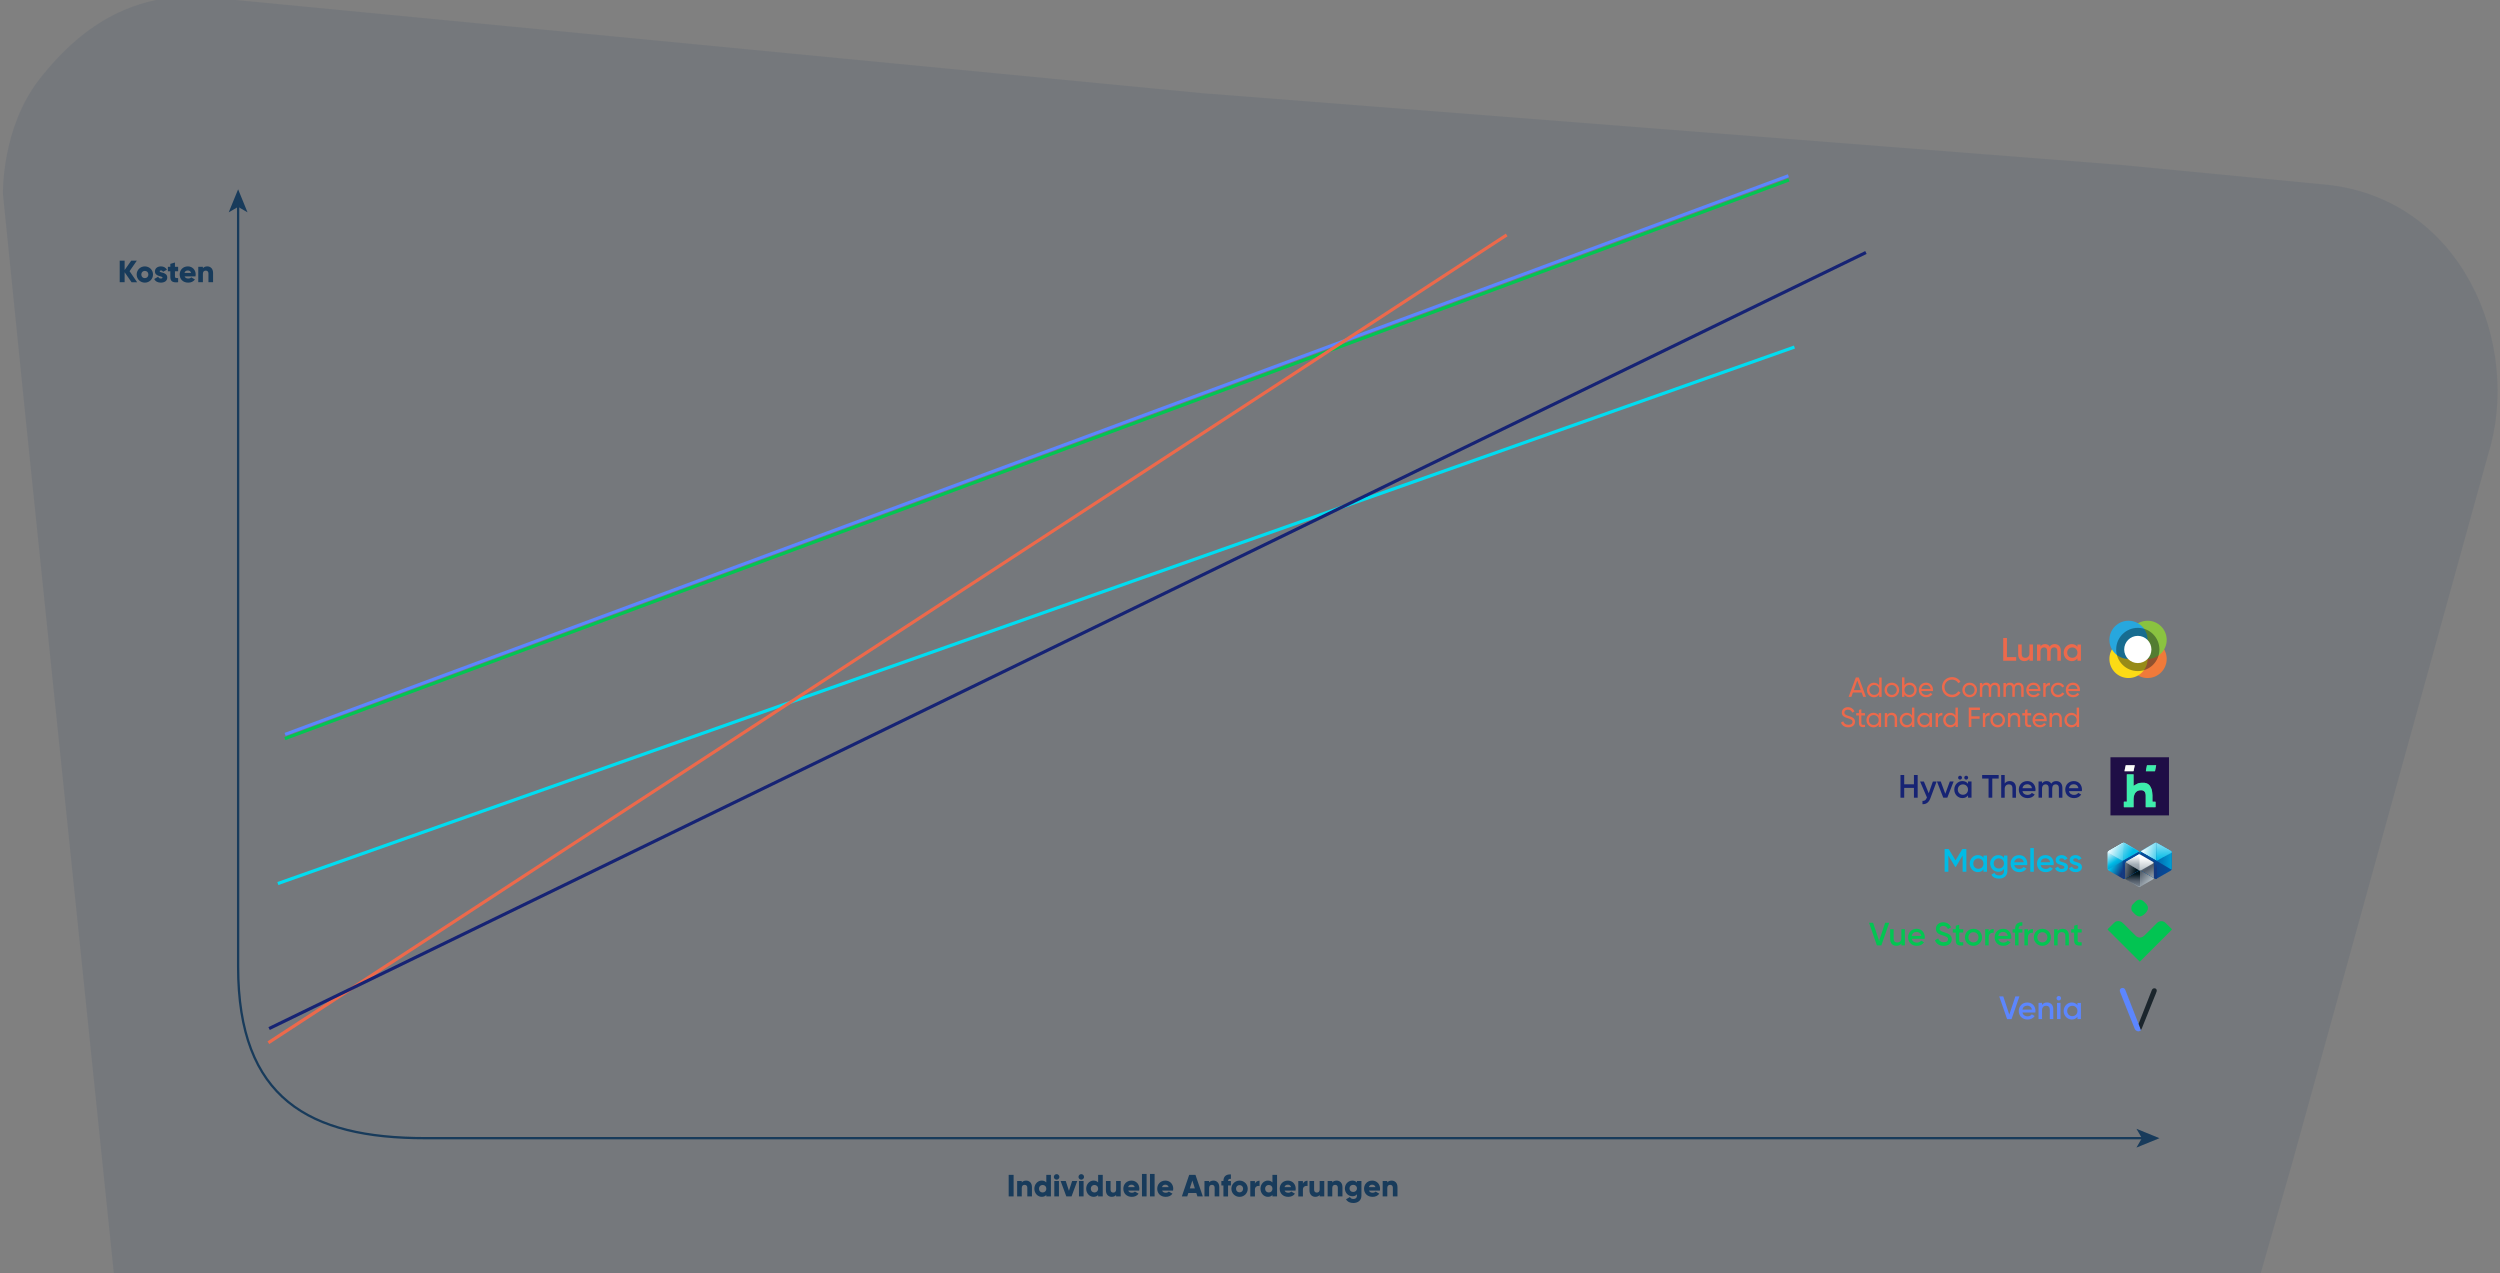 <?xml version="1.0" encoding="UTF-8"?> <svg xmlns="http://www.w3.org/2000/svg" xmlns:xlink="http://www.w3.org/1999/xlink" viewBox="0 0 1080 550"><rect x="0" y="0" width="1080" height="550" fill="#808080" stroke="none"/><defs><style> .cls-1 { fill: #8ac340; } .cls-1, .cls-2, .cls-3, .cls-4 { mix-blend-mode: multiply; } .cls-1, .cls-2, .cls-3, .cls-4, .cls-5, .cls-6, .cls-7, .cls-8, .cls-9, .cls-10, .cls-11, .cls-12, .cls-13, .cls-14, .cls-15, .cls-16, .cls-17, .cls-18, .cls-19, .cls-20, .cls-21, .cls-22, .cls-23, .cls-24, .cls-25, .cls-26, .cls-27, .cls-28, .cls-29, .cls-30, .cls-31, .cls-32, .cls-33, .cls-34, .cls-35, .cls-36, .cls-37, .cls-38, .cls-39, .cls-40, .cls-41, .cls-42, .cls-43, .cls-44, .cls-45, .cls-46 { stroke-width: 0px; } .cls-2 { fill: #fcdb15; } .cls-3 { fill: #f07a3a; } .cls-4 { fill: #27a7de; } .cls-5 { fill: url(#Unbenannter_Verlauf_186-2); } .cls-6 { fill: url(#Unbenannter_Verlauf_186-3); } .cls-7 { fill: url(#Unbenannter_Verlauf_186-4); } .cls-47 { clip-path: url(#clippath); } .cls-8, .cls-48, .cls-49, .cls-50, .cls-51, .cls-52, .cls-53 { fill: none; } .cls-9 { fill: url(#Unbenannter_Verlauf_288); } .cls-10 { fill: url(#Unbenannter_Verlauf_299); } .cls-11 { fill: url(#Unbenannter_Verlauf_280); } .cls-12 { fill: url(#Unbenannter_Verlauf_255); } .cls-13 { fill: url(#Unbenannter_Verlauf_268); } .cls-14 { fill: url(#Unbenannter_Verlauf_261); } .cls-15 { fill: url(#Unbenannter_Verlauf_284); } .cls-16 { fill: url(#Unbenannter_Verlauf_234); } .cls-17 { fill: url(#Unbenannter_Verlauf_316); } .cls-18 { fill: url(#Unbenannter_Verlauf_315); } .cls-19 { fill: url(#Unbenannter_Verlauf_314); } .cls-20 { fill: url(#Unbenannter_Verlauf_318); } .cls-21 { fill: url(#Unbenannter_Verlauf_317); } .cls-22 { fill: url(#Unbenannter_Verlauf_305); } .cls-23 { fill: url(#Unbenannter_Verlauf_312); } .cls-24 { fill: url(#Unbenannter_Verlauf_310); } .cls-25 { fill: url(#Unbenannter_Verlauf_125); } .cls-26 { fill: url(#Unbenannter_Verlauf_186); } .cls-27 { fill: url(#Unbenannter_Verlauf_139); } .cls-28 { fill: url(#Unbenannter_Verlauf_291); opacity: .3; } .cls-48 { stroke: #5c86fe; } .cls-48, .cls-49, .cls-50, .cls-51, .cls-52 { stroke-width: 1.38px; } .cls-48, .cls-49, .cls-50, .cls-51, .cls-52, .cls-53 { stroke-miterlimit: 10; } .cls-49 { stroke: #ed694b; } .cls-50 { stroke: #162374; } .cls-51 { stroke: #02c652; } .cls-52 { stroke: #00ddf1; } .cls-29 { fill: #00151d; opacity: .4; } .cls-30 { opacity: .1; } .cls-30, .cls-39 { fill: #183b5b; } .cls-31 { fill: #14387f; opacity: .5; } .cls-32 { fill: url(#Unbenannter_Verlauf_2); } .cls-53 { stroke: #183b5b; } .cls-33 { fill: url(#Unbenannter_Verlauf_69); } .cls-54 { isolation: isolate; } .cls-34 { fill: #5c86fe; } .cls-35 { fill: #636b6f; } .cls-36 { fill: #1b252c; } .cls-37 { fill: #3dedad; } .cls-38 { fill: #1f0e46; } .cls-40 { fill: #162374; } .cls-41 { fill: #fff; } .cls-42 { fill: #ed694b; } .cls-43 { fill: #fcfcfc; } .cls-44 { fill: #00bbe6; } .cls-45 { fill: #02c652; } .cls-46 { fill: #02c452; } </style><clipPath id="clippath"><rect class="cls-8" x="0" width="1080" height="550"></rect></clipPath><linearGradient id="Unbenannter_Verlauf_288" data-name="Unbenannter Verlauf 288" x1="920.95" y1="373.1" x2="929.21" y2="380.58" gradientUnits="userSpaceOnUse"><stop offset="0" stop-color="#00151d"></stop><stop offset=".48" stop-color="#545e6b"></stop><stop offset="1" stop-color="#adb8bf"></stop></linearGradient><linearGradient id="Unbenannter_Verlauf_2" data-name="Unbenannter Verlauf 2" x1="-1538.7" y1="11578.7" x2="-1530.55" y2="11580.29" gradientTransform="translate(-604.99 11953.06) rotate(-180)" gradientUnits="userSpaceOnUse"><stop offset=".21" stop-color="#545e6b"></stop><stop offset="1" stop-color="#00151d"></stop></linearGradient><linearGradient id="Unbenannter_Verlauf_318" data-name="Unbenannter Verlauf 318" x1="921.11" y1="386.66" x2="921.32" y2="377.55" gradientUnits="userSpaceOnUse"><stop offset=".05" stop-color="#adb8bf"></stop><stop offset=".67" stop-color="#545e6b"></stop><stop offset="1" stop-color="#00151d"></stop></linearGradient><linearGradient id="Unbenannter_Verlauf_139" data-name="Unbenannter Verlauf 139" x1="-1523.75" y1="11578.75" x2="-1533.02" y2="11581.83" gradientTransform="translate(-604.99 11953.06) rotate(-180)" gradientUnits="userSpaceOnUse"><stop offset="0" stop-color="#545e6b"></stop><stop offset=".7" stop-color="#00151d"></stop></linearGradient><linearGradient id="Unbenannter_Verlauf_69" data-name="Unbenannter Verlauf 69" x1="9223.83" y1="11576.57" x2="9223.11" y2="11584.09" gradientTransform="translate(-8299.01 11953.06) scale(1 -1)" gradientUnits="userSpaceOnUse"><stop offset="0" stop-color="#adb8bf"></stop><stop offset=".47" stop-color="#545e6b"></stop></linearGradient><linearGradient id="Unbenannter_Verlauf_316" data-name="Unbenannter Verlauf 316" x1="910.09" y1="368.03" x2="918.87" y2="372.62" gradientUnits="userSpaceOnUse"><stop offset="0" stop-color="#fff"></stop><stop offset=".47" stop-color="#00bbe6"></stop><stop offset="1" stop-color="#14387f"></stop></linearGradient><linearGradient id="Unbenannter_Verlauf_268" data-name="Unbenannter Verlauf 268" x1="910.07" y1="363.77" x2="920.2" y2="369.75" gradientUnits="userSpaceOnUse"><stop offset=".03" stop-color="#fff"></stop><stop offset="1" stop-color="#00bbe6"></stop></linearGradient><linearGradient id="Unbenannter_Verlauf_284" data-name="Unbenannter Verlauf 284" x1="918.22" y1="376.36" x2="911.52" y2="366.6" gradientUnits="userSpaceOnUse"><stop offset="0" stop-color="#0050a0"></stop><stop offset=".51" stop-color="#00bbe6"></stop><stop offset=".99" stop-color="#fff"></stop></linearGradient><linearGradient id="Unbenannter_Verlauf_234" data-name="Unbenannter Verlauf 234" x1="920.58" y1="369.94" x2="911.48" y2="365.28" gradientUnits="userSpaceOnUse"><stop offset="0" stop-color="#00bbe6"></stop><stop offset="1" stop-color="#fff"></stop></linearGradient><linearGradient id="Unbenannter_Verlauf_186" data-name="Unbenannter Verlauf 186" x1="920.39" y1="370.21" x2="920.91" y2="378.71" gradientUnits="userSpaceOnUse"><stop offset=".54" stop-color="#0050a0"></stop><stop offset=".98" stop-color="#14387f"></stop></linearGradient><linearGradient id="Unbenannter_Verlauf_186-2" data-name="Unbenannter Verlauf 186" x1="923.52" y1="368.19" x2="919.48" y2="376.31" xlink:href="#Unbenannter_Verlauf_186"></linearGradient><linearGradient id="Unbenannter_Verlauf_261" data-name="Unbenannter Verlauf 261" x1="917.81" y1="371.94" x2="916.68" y2="364.48" gradientUnits="userSpaceOnUse"><stop offset="0" stop-color="#004f9f"></stop><stop offset=".85" stop-color="#fff"></stop></linearGradient><linearGradient id="Unbenannter_Verlauf_280" data-name="Unbenannter Verlauf 280" x1="938.42" y1="371.85" x2="927" y2="371.85" gradientUnits="userSpaceOnUse"><stop offset="0" stop-color="#004f9f"></stop><stop offset="1" stop-color="#14387f"></stop></linearGradient><linearGradient id="Unbenannter_Verlauf_305" data-name="Unbenannter Verlauf 305" x1="925.24" y1="365.93" x2="935.44" y2="369.25" gradientUnits="userSpaceOnUse"><stop offset="0" stop-color="#fff"></stop><stop offset=".98" stop-color="#00bbe6"></stop></linearGradient><linearGradient id="Unbenannter_Verlauf_299" data-name="Unbenannter Verlauf 299" x1="928.7" y1="369.92" x2="941.38" y2="369.92" gradientUnits="userSpaceOnUse"><stop offset="0" stop-color="#0050a0"></stop><stop offset="1" stop-color="#00bbe6"></stop></linearGradient><linearGradient id="Unbenannter_Verlauf_310" data-name="Unbenannter Verlauf 310" x1="934.87" y1="371.52" x2="934.36" y2="356.87" gradientUnits="userSpaceOnUse"><stop offset="0" stop-color="#00bbe6"></stop><stop offset=".91" stop-color="#fff"></stop></linearGradient><linearGradient id="Unbenannter_Verlauf_186-3" data-name="Unbenannter Verlauf 186" x1="928.3" y1="370.44" x2="928.3" y2="379.6" xlink:href="#Unbenannter_Verlauf_186"></linearGradient><linearGradient id="Unbenannter_Verlauf_186-4" data-name="Unbenannter Verlauf 186" x1="-1996.14" y1="368.23" x2="-2000.19" y2="376.36" gradientTransform="translate(-1070.74) rotate(-180) scale(1 -1)" xlink:href="#Unbenannter_Verlauf_186"></linearGradient><linearGradient id="Unbenannter_Verlauf_255" data-name="Unbenannter Verlauf 255" x1="931.72" y1="366.15" x2="931.16" y2="371.52" gradientUnits="userSpaceOnUse"><stop offset="0" stop-color="#fff"></stop><stop offset=".69" stop-color="#004f9f"></stop></linearGradient><linearGradient id="Unbenannter_Verlauf_317" data-name="Unbenannter Verlauf 317" x1="915.03" y1="375.02" x2="922.66" y2="376.62" gradientUnits="userSpaceOnUse"><stop offset="0" stop-color="#adb8bf"></stop><stop offset=".48" stop-color="#545e6b"></stop><stop offset="1" stop-color="#00151d"></stop></linearGradient><linearGradient id="Unbenannter_Verlauf_315" data-name="Unbenannter Verlauf 315" x1="931.42" y1="380.18" x2="928.12" y2="375.32" gradientUnits="userSpaceOnUse"><stop offset="0" stop-color="#adb8bf"></stop><stop offset="1" stop-color="#545e6b"></stop></linearGradient><linearGradient id="Unbenannter_Verlauf_314" data-name="Unbenannter Verlauf 314" x1="924.44" y1="376.51" x2="924.44" y2="370.68" gradientUnits="userSpaceOnUse"><stop offset="0" stop-color="#adb8bf"></stop><stop offset="1" stop-color="#fff"></stop></linearGradient><linearGradient id="Unbenannter_Verlauf_312" data-name="Unbenannter Verlauf 312" x1="921.41" y1="381.46" x2="921.41" y2="369.71" gradientUnits="userSpaceOnUse"><stop offset="0" stop-color="#545e6b"></stop><stop offset=".68" stop-color="#a3aeb6"></stop><stop offset="1" stop-color="#fff"></stop></linearGradient><linearGradient id="Unbenannter_Verlauf_125" data-name="Unbenannter Verlauf 125" x1="-1530.62" y1="11572.46" x2="-1524.22" y2="11576.44" gradientTransform="translate(-604.99 11953.06) rotate(-180)" gradientUnits="userSpaceOnUse"><stop offset="0" stop-color="#adb8bf"></stop><stop offset="1" stop-color="#545e6b"></stop></linearGradient><linearGradient id="Unbenannter_Verlauf_291" data-name="Unbenannter Verlauf 291" x1="921.41" y1="370.47" x2="928.38" y2="375.41" gradientUnits="userSpaceOnUse"><stop offset="0" stop-color="#fff"></stop><stop offset=".53" stop-color="#545e6b"></stop><stop offset="1" stop-color="#545e6b"></stop></linearGradient></defs><g class="cls-54"><g id="Ebene_2" data-name="Ebene 2"><g id="Ebene_1-2" data-name="Ebene 1"><g><g class="cls-47"><path class="cls-30" d="m1002.92,79.59l-86.77-8.35-396.94-31L86.58-1.48c-26.96-.98-49.49,10.08-69.47,35.59C.52,55.28,1.27,83.84,1.27,83.84l9.96,98.42,46.23,448.16-6.85-66.26,28.84,280.76c2.61,28.46,15.64,51.85,41.85,66.83,18.31,10.46,42.7,14.28,62.95,13.5l34.03-.26,425.54-6.83,161.55-2.25c31.95-1.32,49.69-8.86,62.51-21.6,11.9-11.81,17.58-23.22,23-44.42l10.41-36.11,88.91-311.22,84.66-306.18c14.92-47.45-11.23-111.91-71.94-116.8Z"></path></g><g><path class="cls-39" d="m437.88,507.54v9.31h-2.13v-9.31h2.13Z"></path><path class="cls-39" d="m445.8,512.77v4.08h-2v-3.79c0-.82-.52-1.21-1.16-1.21-.73,0-1.24.43-1.24,1.37v3.63h-2v-6.65h2v.63c.36-.49,1.02-.81,1.9-.81,1.34,0,2.49.96,2.49,2.75Z"></path><path class="cls-39" d="m454,507.54v9.31h-2v-.63c-.44.51-1.09.81-1.98.81-1.74,0-3.18-1.53-3.18-3.51s1.44-3.51,3.18-3.51c.89,0,1.54.31,1.98.81v-3.29h2Zm-2,5.99c0-1-.67-1.62-1.58-1.62s-1.58.63-1.58,1.62.67,1.62,1.58,1.62,1.58-.63,1.58-1.62Z"></path><path class="cls-39" d="m455.26,508.42c0-.65.55-1.2,1.2-1.2s1.2.55,1.2,1.2-.55,1.2-1.2,1.2-1.2-.55-1.2-1.2Zm.2,1.78h2v6.65h-2v-6.65Z"></path><path class="cls-39" d="m465.37,510.2l-2.46,6.65h-2.26l-2.46-6.65h2.21l1.38,4.22,1.38-4.22h2.21Z"></path><path class="cls-39" d="m465.91,508.42c0-.65.55-1.2,1.2-1.2s1.2.55,1.2,1.2-.55,1.2-1.2,1.2-1.2-.55-1.2-1.2Zm.2,1.78h2v6.65h-2v-6.65Z"></path><path class="cls-39" d="m476.39,507.54v9.31h-2v-.63c-.44.51-1.09.81-1.98.81-1.74,0-3.18-1.53-3.18-3.51s1.44-3.51,3.18-3.51c.89,0,1.54.31,1.98.81v-3.29h2Zm-2,5.99c0-1-.67-1.62-1.58-1.62s-1.58.63-1.58,1.62.67,1.62,1.58,1.62,1.58-.63,1.58-1.62Z"></path><path class="cls-39" d="m484.15,510.2v6.65h-2v-.63c-.36.49-1.02.81-1.9.81-1.34,0-2.49-.96-2.49-2.75v-4.08h2v3.79c0,.82.52,1.21,1.16,1.21.73,0,1.24-.43,1.24-1.37v-3.63h2Z"></path><path class="cls-39" d="m488.99,515.26c.55,0,1.01-.21,1.28-.51l1.6.92c-.65.9-1.64,1.37-2.9,1.37-2.28,0-3.69-1.53-3.69-3.51s1.44-3.51,3.54-3.51c1.94,0,3.38,1.5,3.38,3.51,0,.28-.03.55-.08.8h-4.72c.25.69.87.93,1.6.93Zm1.22-2.42c-.21-.77-.81-1.05-1.41-1.05-.76,0-1.26.37-1.45,1.05h2.86Z"></path><path class="cls-39" d="m493.33,507.14h2v9.71h-2v-9.71Z"></path><path class="cls-39" d="m496.79,507.14h2v9.71h-2v-9.71Z"></path><path class="cls-39" d="m503.63,515.26c.55,0,1.01-.21,1.28-.51l1.6.92c-.65.9-1.64,1.37-2.9,1.37-2.28,0-3.69-1.53-3.69-3.51s1.44-3.51,3.54-3.51c1.94,0,3.38,1.5,3.38,3.51,0,.28-.03.55-.08.8h-4.72c.25.69.87.93,1.6.93Zm1.22-2.42c-.21-.77-.81-1.05-1.41-1.05-.76,0-1.26.37-1.45,1.05h2.86Z"></path><path class="cls-39" d="m516.82,515.39h-3.46l-.47,1.46h-2.33l3.17-9.31h2.71l3.17,9.31h-2.33l-.47-1.46Zm-.64-2l-1.09-3.42-1.09,3.42h2.18Z"></path><path class="cls-39" d="m526.73,512.77v4.08h-2v-3.79c0-.82-.52-1.21-1.16-1.21-.73,0-1.24.43-1.24,1.37v3.63h-2v-6.65h2v.63c.36-.49,1.02-.81,1.9-.81,1.34,0,2.49.96,2.49,2.75Z"></path><path class="cls-39" d="m530.52,510.2h1.24v1.92h-1.24v4.74h-2v-4.74h-.89v-1.92h.89c0-1.86,1.02-2.98,3.23-2.85v1.92c-.75-.07-1.24.16-1.24.93Z"></path><path class="cls-39" d="m531.96,513.53c0-1.98,1.57-3.51,3.53-3.51s3.53,1.53,3.53,3.51-1.57,3.51-3.53,3.51-3.53-1.53-3.53-3.51Zm5.06,0c0-.94-.67-1.57-1.53-1.57s-1.53.63-1.53,1.57.67,1.57,1.53,1.57,1.53-.63,1.53-1.57Z"></path><path class="cls-39" d="m544.13,510.07v2.26c-.83-.13-2,.2-2,1.52v3.01h-2v-6.65h2v1.18c.27-.89,1.16-1.32,2-1.32Z"></path><path class="cls-39" d="m551.69,507.54v9.31h-2v-.63c-.44.51-1.09.81-1.98.81-1.74,0-3.18-1.53-3.18-3.51s1.44-3.51,3.18-3.51c.89,0,1.54.31,1.98.81v-3.29h2Zm-2,5.99c0-1-.67-1.62-1.58-1.62s-1.58.63-1.58,1.62.67,1.62,1.58,1.62,1.58-.63,1.58-1.62Z"></path><path class="cls-39" d="m556.54,515.26c.55,0,1.01-.21,1.28-.51l1.6.92c-.65.9-1.64,1.37-2.9,1.37-2.28,0-3.69-1.53-3.69-3.51s1.44-3.51,3.54-3.51c1.94,0,3.38,1.5,3.38,3.51,0,.28-.03.55-.08.8h-4.72c.25.69.86.93,1.6.93Zm1.22-2.42c-.21-.77-.81-1.05-1.41-1.05-.76,0-1.26.37-1.45,1.05h2.86Z"></path><path class="cls-39" d="m564.86,510.07v2.26c-.82-.13-2,.2-2,1.52v3.01h-2v-6.65h2v1.18c.27-.89,1.16-1.32,2-1.32Z"></path><path class="cls-39" d="m572.09,510.2v6.65h-2v-.63c-.36.49-1.02.81-1.9.81-1.34,0-2.49-.96-2.49-2.75v-4.08h2v3.79c0,.82.52,1.21,1.16,1.21.73,0,1.24-.43,1.24-1.37v-3.63h2Z"></path><path class="cls-39" d="m579.94,512.77v4.08h-2v-3.79c0-.82-.52-1.21-1.16-1.21-.73,0-1.24.43-1.24,1.37v3.63h-2v-6.65h2v.63c.36-.49,1.02-.81,1.9-.81,1.34,0,2.49.96,2.49,2.75Z"></path><path class="cls-39" d="m588.14,510.2v6.32c0,2.24-1.74,3.18-3.51,3.18-1.38,0-2.54-.52-3.15-1.61l1.7-.98c.25.47.64.84,1.52.84.93,0,1.5-.48,1.5-1.42v-.61c-.44.55-1.08.86-1.94.86-1.89,0-3.27-1.54-3.27-3.38s1.38-3.38,3.27-3.38c.87,0,1.5.32,1.94.86v-.68h1.94Zm-1.94,3.19c0-.92-.67-1.54-1.61-1.54s-1.61.63-1.61,1.54.67,1.54,1.61,1.54,1.61-.63,1.61-1.54Z"></path><path class="cls-39" d="m592.98,515.26c.55,0,1.01-.21,1.28-.51l1.6.92c-.65.9-1.64,1.37-2.9,1.37-2.28,0-3.69-1.53-3.69-3.51s1.44-3.51,3.54-3.51c1.94,0,3.38,1.5,3.38,3.51,0,.28-.03.55-.08.8h-4.72c.25.69.87.93,1.6.93Zm1.22-2.42c-.21-.77-.81-1.05-1.41-1.05-.76,0-1.26.37-1.45,1.05h2.86Z"></path><path class="cls-39" d="m603.71,512.77v4.08h-2v-3.79c0-.82-.52-1.21-1.16-1.21-.73,0-1.24.43-1.24,1.37v3.63h-2v-6.65h2v.63c.36-.49,1.02-.81,1.9-.81,1.34,0,2.49.96,2.49,2.75Z"></path></g><g><path class="cls-53" d="m102.87,88.84v328.77c0,57.05,30.76,74.08,80.87,74.08h742.08"></path><polygon class="cls-39" points="102.87 81.78 98.8 91.73 102.87 89.37 106.93 91.73 102.87 81.78"></polygon><polygon class="cls-39" points="932.89 491.7 922.94 495.76 925.3 491.7 922.94 487.63 932.89 491.7"></polygon></g><g><line class="cls-52" x1="120.03" y1="381.69" x2="775.2" y2="149.93"></line><line class="cls-51" x1="123.06" y1="319.09" x2="772.84" y2="77.74"></line><line class="cls-48" x1="123.16" y1="317.26" x2="772.59" y2="75.93"></line><line class="cls-49" x1="115.94" y1="450.46" x2="650.89" y2="101.5"></line><line class="cls-50" x1="116.25" y1="444.34" x2="806.08" y2="109.08"></line></g><g><path class="cls-39" d="m56.82,121.92l-2.98-4.31v4.31h-2.13v-9.31h2.13v4.04l2.85-4.04h2.42l-3.14,4.54,3.27,4.78h-2.42Z"></path><path class="cls-39" d="m59.04,118.59c0-1.98,1.57-3.51,3.53-3.51s3.53,1.53,3.53,3.51-1.57,3.51-3.53,3.51-3.53-1.53-3.53-3.51Zm5.06,0c0-.94-.67-1.57-1.53-1.57s-1.53.63-1.53,1.57.67,1.57,1.53,1.57,1.53-.63,1.53-1.57Z"></path><path class="cls-39" d="m72.25,119.92c0,1.53-1.33,2.18-2.77,2.18-1.33,0-2.34-.51-2.86-1.58l1.73-.98c.17.51.55.78,1.13.78.48,0,.72-.15.72-.41,0-.73-3.27-.35-3.27-2.65,0-1.45,1.22-2.18,2.61-2.18,1.08,0,2.04.48,2.59,1.42l-1.7.92c-.19-.35-.45-.59-.89-.59-.35,0-.56.13-.56.37,0,.76,3.27.25,3.27,2.71Z"></path><path class="cls-39" d="m75.58,117.18v2.36c0,.57.49.63,1.37.57v1.81c-2.61.27-3.37-.52-3.37-2.38v-2.36h-1.06v-1.92h1.06v-1.26l2-.6v1.86h1.37v1.92h-1.37Z"></path><path class="cls-39" d="m81.33,120.32c.55,0,1.01-.21,1.28-.51l1.6.92c-.65.9-1.64,1.37-2.9,1.37-2.28,0-3.69-1.53-3.69-3.51s1.44-3.51,3.54-3.51c1.94,0,3.38,1.5,3.38,3.51,0,.28-.03.55-.08.8h-4.72c.25.69.86.93,1.6.93Zm1.22-2.42c-.21-.77-.81-1.05-1.41-1.05-.76,0-1.26.37-1.45,1.05h2.86Z"></path><path class="cls-39" d="m92.05,117.83v4.08h-2v-3.79c0-.82-.52-1.21-1.16-1.21-.73,0-1.24.43-1.24,1.37v3.63h-2v-6.65h2v.63c.36-.49,1.02-.81,1.9-.81,1.34,0,2.49.96,2.49,2.75Z"></path></g><g><g><path class="cls-38" d="m911.72,327.14h25.28v25.12h-25.28v-25.12Zm7.06,19.17s-.03.01-.04.02h-.07c-.22,0-.43-.02-.65-.02-.16,0-.32.02-.49.03-.01.03-.03.05-.04.08,0,.06,0,.12,0,.18,0,.16,0,.33,0,.49,0,.03,0,.05,0,.08,0,.12,0,.23,0,.35,0,.02,0,.03,0,.05,0,.17,0,.35,0,.52,0,.02,0,.03,0,.05,0,.04,0,.09,0,.13v.05s0,.04,0,.06c0,.06,0,.12,0,.19-.03.11.04.15.13.16h.01s.01,0,.01,0c.13,0,.27,0,.4,0,.04,0,.08.02.12.02.98,0,1.97,0,2.95,0,.04,0,.08-.01.12-.02.11,0,.22,0,.32,0,.03,0,.07,0,.1,0h0s.02-.03.03-.04c0-.01.01-.03.02-.04,0-.05,0-.1,0-.15,0-.04,0-.09-.01-.13,0-.02,0-.03,0-.05v-.1c0-.07,0-.15,0-.22,0-.02,0-.04,0-.06,0-.02,0-.03,0-.05,0-.03,0-.06,0-.1,0-.02,0-.03,0-.05,0-.03,0-.06,0-.1,0-.02,0-.03,0-.05,0-.6,0-1.2,0-1.8,0-.02,0-.03,0-.05,0-.02,0-.04,0-.06,0-.02,0-.03,0-.05v-.09s0-.06,0-.08c0-.02,0-.04,0-.06,0-.1,0-.19,0-.29,0-.6.13-1.19.32-1.75.29-.84.83-1.46,1.67-1.79.47-.19.96-.19,1.45-.18.43,0,.82.14,1.14.43.48.45.61,1.04.65,1.66,0,.03,0,.05,0,.08,0,.05,0,.09.01.14,0,0,0,0,0,.01,0,0,0,.02.01.02,0,.04,0,.07,0,.11,0,.06-.02.11-.02.17,0,1.51,0,3.01,0,4.52,0,.05.01.09.02.14,0,.01.01.02.02.04.01,0,.02,0,.03.01.18,0,.36,0,.54,0,.05,0,.09.02.14.02.91,0,1.83,0,2.74,0,.05,0,.09-.01.14-.02h.49s.05,0,.08,0c.02,0,.04-.02.07-.02,0,0,0,0,0-.02,0-.02,0-.03,0-.05,0-.04.03-.08.03-.12,0-.66,0-1.32,0-1.99,0-.04-.02-.09-.03-.13h0c-.05-.03-.1-.07-.16-.07-.29,0-.58,0-.87,0-.1,0-.2-.02-.29-.03,0-.15-.02-.31-.02-.46,0-.76,0-1.51,0-2.27,0,0,.01,0,0-.01,0-.01,0-.02-.01-.03-.04-.49-.06-.99-.13-1.48-.08-.57-.2-1.14-.47-1.66-.17-.32-.31-.65-.52-.93-.55-.74-1.33-1.11-2.21-1.26-.17-.03-.35-.04-.53-.03-.51.01-1.03,0-1.53.07-.74.11-1.41.44-2.04.83-.22.14-.45.28-.68.42-.01-.05-.02-.08-.03-.12,0-.06,0-.12-.01-.19v-.06s0-.03,0-.05c0-.17,0-.35,0-.52,0-.02,0-.03,0-.05,0-1.07,0-2.15,0-3.22,0-.03,0-.05,0-.08,0-.02,0-.04,0-.06,0-.03,0-.05,0-.08,0-.02,0-.04,0-.06v-.04s0-.06,0-.1c0-.02,0-.03,0-.05,0-.02,0-.04,0-.06,0-.01,0-.03,0-.04,0-.04,0-.09,0-.13l-.02-.04c-.06,0-.13-.02-.19-.02-.84,0-1.67,0-2.51,0-.06.01-.12.02-.17.03,0,.01,0,.02-.01.03-.01.06-.03.11-.03.17,0,3.67,0,7.34,0,11,0,.06.02.12.03.19,0,.11,0,.21,0,.32,0,.02-.02.05-.03.07h0Zm12.22-15.74s-.06,0-.09,0c-.02,0-.03,0-.05,0-.03,0-.06,0-.09,0-.02,0-.03,0-.05,0-.03,0-.06,0-.09,0-.02,0-.03,0-.05,0-.03,0-.06,0-.09,0-.02,0-.03,0-.05,0-.79,0-1.58,0-2.37,0h-.05c-.14,0-.28,0-.41,0-.01,0-.03,0-.04.01-.16.09-.09.26-.14.39-.06.28-.12.57-.18.85-.07.44-.15.89-.23,1.35.31,0,.62,0,.93,0,.96,0,1.92,0,2.87,0,.11,0,.16-.02.18-.14.03-.22.08-.43.12-.64.11-.56.22-1.11.33-1.67,0-.06,0-.11-.01-.17-.02,0-.04,0-.06,0-.07,0-.15,0-.22,0-.03,0-.06,0-.09,0-.02,0-.03,0-.05,0Zm-12.53-.01s-.05.01-.08.02c-.05.04-.12.06-.13.11-.04.13-.05.26-.07.39-.1.45-.2.89-.29,1.33-.05.24-.09.48-.13.73l.06.03c.21,0,.41,0,.62,0,1.02,0,2.03,0,3.05,0,.11,0,.21,0,.23-.15.05-.29.09-.58.15-.86.1-.49.21-.98.33-1.46.03-.13-.02-.14-.12-.14-.02,0-.03,0-.05,0-1.19,0-2.39,0-3.58,0Z"></path><path class="cls-37" d="m917.49,347.51c0-.12,0-.23,0-.35,0-.03,0-.05,0-.08,0-.16,0-.33,0-.49,0-.06,0-.12,0-.18.01-.03.03-.05.04-.08.38,0,.76,0,1.13,0,.02,0,.05,0,.07,0,.01,0,.03-.01.04-.02h0s.02-.05.03-.07c0-.11,0-.21,0-.32,0-.04,0-.07,0-.11,0-2.21,0-4.43,0-6.64,0-1.54,0-3.08,0-4.61,0-.01,0-.02.01-.03.06-.01.12-.02.17-.03.84,0,1.67,0,2.51,0,.06,0,.13.02.19.02,0,.01.02.03.02.04,0,.04,0,.09,0,.13,0,.01,0,.03,0,.04,0,.02,0,.04,0,.06,0,.02,0,.03,0,.05,0,.03,0,.06,0,.1,0,.01,0,.03,0,.04,0,.02,0,.04,0,.06,0,.03,0,.05,0,.08,0,.02,0,.04,0,.06,0,.03,0,.05,0,.08,0,1.07,0,2.15,0,3.22,0,.02,0,.03,0,.05,0,.17,0,.35,0,.52,0,.02,0,.03,0,.05,0,.02,0,.04,0,.06,0,.06,0,.12.01.19,0,.03.02.07.03.12.23-.15.46-.29.68-.42.63-.39,1.3-.72,2.04-.83.5-.08,1.02-.06,1.53-.07.18,0,.36,0,.53.03.89.15,1.67.51,2.21,1.26.21.29.36.62.52.93.27.52.39,1.09.47,1.66.07.49.09.98.13,1.48,0,.01,0,.03,0,.04,0,.76,0,1.51,0,2.27,0,.15.01.31.02.46.06.02.11.07.17.07.32,0,.64,0,.97,0,.06,0,.12.02.18.03,0,0,0,0,0,0,0,.74,0,1.49,0,2.23,0,.02,0,.03,0,.05,0,0-.01,0-.01,0h0s-.04.03-.07.03c-.03,0-.05,0-.08.01-.16,0-.33,0-.49-.01-.47,0-.93-.01-1.4-.01-.54,0-1.08,0-1.61.01-.18,0-.36,0-.54,0,0,0-.02-.01-.03-.01,0-.01-.01-.02-.02-.04,0-.09.01-.18.01-.26,0-1.37,0-2.74,0-4.12,0-.15,0-.29-.01-.44,0-.04,0-.07,0-.11,0-.01,0-.02,0-.03,0-.05,0-.09-.01-.14,0-.03,0-.05,0-.08-.03-.63-.17-1.22-.65-1.66-.32-.29-.71-.42-1.14-.43-.49,0-.98-.01-1.45.18-.84.34-1.38.95-1.67,1.79-.2.57-.32,1.15-.32,1.75,0,.1,0,.19,0,.29,0,.02,0,.04,0,.06,0,.03,0,.06,0,.08,0,.03,0,.06,0,.09,0,.02,0,.03,0,.05,0,.02,0,.04,0,.06,0,.02,0,.03,0,.05,0,.6,0,1.2,0,1.8,0,.02,0,.03,0,.05,0,.03,0,.06,0,.1,0,.02,0,.03,0,.05,0,.03,0,.06,0,.1,0,.02,0,.03,0,.05,0,.02,0,.04,0,.06,0,.07,0,.15,0,.22,0,.03,0,.06,0,.1,0,.02,0,.03,0,.05,0,.04,0,.09.01.13,0,.05,0,.1,0,.15,0,.01-.01.03-.02.04-.01,0-.02.02-.03.03,0,0,0,0,0,0-.03,0-.07,0-.1,0-.11,0-.22,0-.32,0-.08,0-.16-.01-.25-.01-.83,0-1.66,0-2.49,0-.15,0-.31,0-.46.01-.13,0-.27,0-.4,0,0,0-.01,0-.01,0h-.01c-.09,0-.16-.04-.13-.16,0-.06,0-.12,0-.19,0-.02,0-.04,0-.06,0-.02,0-.03,0-.05,0-.04,0-.09,0-.13,0-.02,0-.03,0-.05,0-.17,0-.35,0-.52,0-.02,0-.03,0-.05Z"></path><path class="cls-43" d="m922.1,330.57c.1,0,.15,0,.12.14-.12.48-.23.97-.33,1.46-.06.28-.1.57-.15.86-.02.14-.12.15-.23.15-1.02,0-2.03,0-3.05,0-.21,0-.41,0-.62,0-.02,0-.04-.02-.06-.03.04-.24.08-.49.13-.73.09-.45.19-.89.29-1.33.03-.13.04-.27.07-.39.01-.05.09-.07.13-.11.03,0,.05-.01.08-.02,1.19,0,2.39,0,3.58,0,.02,0,.03,0,.05,0Z"></path><path class="cls-37" d="m930.77,330.57s.06,0,.09,0c.02,0,.03,0,.05,0,.03,0,.06,0,.09,0,.02,0,.03,0,.05,0,.03,0,.06,0,.09,0,.07,0,.15,0,.22,0,.02,0,.04,0,.06,0,0,.06,0,.11.01.17-.11.56-.22,1.11-.33,1.67-.04.21-.09.43-.12.64-.02.12-.07.14-.18.14-.96,0-1.92,0-2.87,0-.31,0-.61,0-.93,0,.08-.46.15-.9.23-1.35.03-.07.07-.14.08-.22.04-.21.07-.42.1-.63.05-.13-.02-.3.14-.39.01,0,.03,0,.04-.01.14,0,.28,0,.41,0,.02,0,.03,0,.05,0,.79,0,1.58,0,2.37,0,.02,0,.03,0,.05,0,.03,0,.06,0,.09,0,.02,0,.03,0,.05,0,.03,0,.06,0,.09,0,.02,0,.03,0,.05,0Z"></path></g><g><path class="cls-46" d="m924.39,415.46c-1.23-1.22-2.43-2.41-3.63-3.61-3.32-3.31-6.63-6.63-9.95-9.94-.04-.04-.08-.08-.12-.12-.28-.29-.27-.31.02-.59.78-.75,1.54-1.53,2.32-2.28.41-.4.82-.81,1.4-.95,1.09-.25,1.99.11,2.76.88,1.77,1.76,3.54,3.53,5.3,5.29,1.16,1.16,2.6,1.19,3.8.08.67-.63,1.31-1.29,1.97-1.94,1.22-1.21,2.46-2.4,3.65-3.64.88-.91,2.63-.92,3.47-.06.9.91,1.83,1.79,2.75,2.68.21.2.09.35-.05.5-.75.76-1.49,1.51-2.24,2.26-3.71,3.71-7.43,7.42-11.14,11.12-.1.1-.2.2-.31.31Z"></path><path class="cls-46" d="m920.74,392.48c0-.79.17-1.34.58-1.78.46-.49.93-.96,1.42-1.41.91-.84,2.32-.76,3.18,0,.5.44.98.91,1.42,1.41.71.82.79,1.95.2,2.86-.49.76-1.1,1.43-1.88,1.9-1.04.64-2.04.58-2.98-.2-.53-.45-1.01-.97-1.48-1.49-.37-.41-.48-.93-.47-1.28Z"></path></g><g><path class="cls-42" d="m870.99,283.89v1.54h-5.6v-9.81h1.61v8.26h3.99Z"></path><path class="cls-42" d="m878.23,278.43v7h-1.51v-.9c-.46.73-1.22,1.08-2.17,1.08-1.57,0-2.69-1.06-2.69-2.89v-4.3h1.51v4.15c0,1.06.62,1.62,1.57,1.62s1.78-.59,1.78-2.02v-3.75h1.51Z"></path><path class="cls-42" d="m890.28,281.09v4.34h-1.51v-4.24c0-.98-.53-1.53-1.36-1.53-.9,0-1.53.57-1.53,1.85v3.92h-1.51v-4.24c0-.98-.49-1.53-1.32-1.53s-1.55.57-1.55,1.85v3.92h-1.51v-7h1.51v.84c.45-.69,1.13-1.02,2-1.02s1.58.41,1.99,1.11c.46-.73,1.2-1.11,2.14-1.11,1.58,0,2.65,1.09,2.65,2.84Z"></path><path class="cls-42" d="m898.96,278.43v7h-1.51v-1.01c-.53.74-1.36,1.19-2.45,1.19-1.9,0-3.49-1.61-3.49-3.68s1.58-3.68,3.49-3.68c1.09,0,1.92.45,2.45,1.18v-.99h1.51Zm-1.51,3.5c0-1.3-.95-2.24-2.21-2.24s-2.21.94-2.21,2.24.95,2.24,2.21,2.24,2.21-.94,2.21-2.24Z"></path></g><g><path class="cls-42" d="m804.24,299.18h-3.78l-.68,1.88h-1.19l3.13-8.4h1.26l3.13,8.4h-1.19l-.68-1.88Zm-.38-1.04l-1.51-4.14-1.5,4.14h3.01Z"></path><path class="cls-42" d="m812.86,292.67v8.4h-1.04v-1.03c-.48.73-1.25,1.19-2.27,1.19-1.67,0-3.03-1.38-3.03-3.15s1.37-3.15,3.03-3.15c1.02,0,1.79.46,2.27,1.19v-3.43h1.04Zm-1.04,5.4c0-1.22-.92-2.15-2.13-2.15s-2.12.92-2.12,2.15.92,2.15,2.12,2.15,2.13-.92,2.13-2.15Z"></path><path class="cls-42" d="m814.12,298.06c0-1.78,1.4-3.15,3.15-3.15s3.17,1.38,3.17,3.15-1.42,3.15-3.17,3.15-3.15-1.38-3.15-3.15Zm5.28,0c0-1.21-.92-2.13-2.12-2.13s-2.11.92-2.11,2.13.92,2.13,2.11,2.13,2.12-.92,2.12-2.13Z"></path><path class="cls-42" d="m828.02,298.06c0,1.77-1.37,3.15-3.03,3.15-1.02,0-1.79-.46-2.27-1.19v1.03h-1.04v-8.4h1.04v3.43c.48-.73,1.25-1.19,2.27-1.19,1.67,0,3.03,1.38,3.03,3.15Zm-1.04,0c0-1.22-.92-2.15-2.12-2.15s-2.13.92-2.13,2.15.92,2.15,2.13,2.15,2.12-.92,2.12-2.15Z"></path><path class="cls-42" d="m832.17,300.23c.83,0,1.43-.38,1.73-.88l.89.5c-.53.82-1.44,1.36-2.64,1.36-1.93,0-3.21-1.36-3.21-3.15s1.27-3.15,3.14-3.15,2.99,1.49,2.99,3.17c0,.16-.01.31-.04.47h-5.02c.2,1.08,1.06,1.69,2.17,1.69Zm-2.17-2.6h4.01c-.18-1.19-1.03-1.74-1.93-1.74-1.13,0-1.91.7-2.07,1.74Z"></path><path class="cls-42" d="m838.93,296.86c0-2.42,1.82-4.35,4.39-4.35,1.55,0,2.91.8,3.62,2.04l-.97.56c-.48-.92-1.5-1.52-2.65-1.52-1.97,0-3.29,1.43-3.29,3.27s1.32,3.26,3.29,3.26c1.15,0,2.17-.6,2.65-1.51l.97.55c-.7,1.24-2.06,2.05-3.62,2.05-2.57,0-4.39-1.94-4.39-4.35Z"></path><path class="cls-42" d="m847.74,298.06c0-1.78,1.4-3.15,3.15-3.15s3.17,1.38,3.17,3.15-1.42,3.15-3.17,3.15-3.15-1.38-3.15-3.15Zm5.28,0c0-1.21-.92-2.13-2.12-2.13s-2.11.92-2.11,2.13.92,2.13,2.11,2.13,2.12-.92,2.12-2.13Z"></path><path class="cls-42" d="m864.03,297.33v3.73h-1.04v-3.69c0-.95-.53-1.46-1.32-1.46-.84,0-1.48.53-1.48,1.82v3.33h-1.04v-3.69c0-.95-.49-1.46-1.27-1.46s-1.54.53-1.54,1.82v3.33h-1.04v-6h1.04v.8c.43-.67,1.06-.96,1.79-.96.82,0,1.42.37,1.76,1.02.42-.68,1.1-1.02,1.88-1.02,1.33,0,2.25.92,2.25,2.42Z"></path><path class="cls-42" d="m874.22,297.33v3.73h-1.04v-3.69c0-.95-.53-1.46-1.32-1.46-.84,0-1.48.53-1.48,1.82v3.33h-1.04v-3.69c0-.95-.49-1.46-1.27-1.46s-1.54.53-1.54,1.82v3.33h-1.04v-6h1.04v.8c.43-.67,1.06-.96,1.79-.96.82,0,1.42.37,1.76,1.02.42-.68,1.1-1.02,1.88-1.02,1.33,0,2.25.92,2.25,2.42Z"></path><path class="cls-42" d="m878.58,300.23c.83,0,1.43-.38,1.73-.88l.89.5c-.53.82-1.44,1.36-2.64,1.36-1.93,0-3.21-1.36-3.21-3.15s1.27-3.15,3.14-3.15,2.99,1.49,2.99,3.17c0,.16-.01.31-.04.47h-5.03c.2,1.08,1.06,1.69,2.17,1.69Zm-2.17-2.6h4.01c-.18-1.19-1.03-1.74-1.93-1.74-1.13,0-1.91.7-2.07,1.74Z"></path><path class="cls-42" d="m885.59,294.96v1.09c-.9-.04-1.87.42-1.87,1.83v3.18h-1.04v-6h1.04v1.01c.38-.84,1.12-1.12,1.87-1.12Z"></path><path class="cls-42" d="m885.95,298.06c0-1.78,1.34-3.15,3.15-3.15,1.19,0,2.19.62,2.65,1.57l-.88.5c-.3-.64-.97-1.06-1.78-1.06-1.2,0-2.11.92-2.11,2.13s.91,2.12,2.11,2.12c.82,0,1.48-.42,1.81-1.04l.89.52c-.5.94-1.52,1.56-2.7,1.56-1.81,0-3.15-1.38-3.15-3.15Z"></path><path class="cls-42" d="m895.65,300.23c.83,0,1.43-.38,1.73-.88l.89.5c-.53.82-1.44,1.36-2.64,1.36-1.93,0-3.21-1.36-3.21-3.15s1.27-3.15,3.14-3.15,2.99,1.49,2.99,3.17c0,.16-.01.31-.04.47h-5.02c.2,1.08,1.06,1.69,2.17,1.69Zm-2.17-2.6h4.01c-.18-1.19-1.03-1.74-1.93-1.74-1.13,0-1.91.7-2.07,1.74Z"></path><path class="cls-42" d="m795.31,312.15l.96-.55c.3.92,1.02,1.52,2.24,1.52s1.77-.54,1.77-1.3c0-.86-.74-1.15-1.98-1.54-1.34-.43-2.64-.85-2.64-2.41s1.24-2.37,2.64-2.37,2.37.78,2.84,1.83l-.94.54c-.3-.72-.89-1.3-1.91-1.3-.9,0-1.52.48-1.52,1.25s.59,1.07,1.76,1.44c1.46.48,2.84.91,2.84,2.53,0,1.48-1.19,2.41-2.9,2.41-1.59,0-2.73-.8-3.18-2.06Z"></path><path class="cls-42" d="m804.1,309.07v3.25c0,.91.53.85,1.6.8v.94c-1.8.24-2.64-.24-2.64-1.74v-3.25h-1.19v-1.01h1.19v-1.37l1.04-.31v1.68h1.6v1.01h-1.6Z"></path><path class="cls-42" d="m812.64,308.06v6h-1.04v-1.03c-.48.73-1.25,1.19-2.27,1.19-1.67,0-3.03-1.38-3.03-3.15s1.37-3.15,3.03-3.15c1.02,0,1.79.46,2.27,1.19v-1.03h1.04Zm-1.04,3c0-1.22-.92-2.15-2.13-2.15s-2.12.92-2.12,2.15.92,2.15,2.12,2.15,2.13-.92,2.13-2.15Z"></path><path class="cls-42" d="m819.54,310.38v3.68h-1.04v-3.62c0-.98-.56-1.54-1.49-1.54s-1.74.56-1.74,1.98v3.18h-1.04v-6h1.04v.86c.44-.71,1.1-1.02,1.94-1.02,1.4,0,2.33.94,2.33,2.47Z"></path><path class="cls-42" d="m827,305.67v8.4h-1.04v-1.03c-.48.73-1.25,1.19-2.27,1.19-1.67,0-3.03-1.38-3.03-3.15s1.37-3.15,3.03-3.15c1.02,0,1.79.46,2.27,1.19v-3.43h1.04Zm-1.04,5.4c0-1.22-.92-2.15-2.13-2.15s-2.12.92-2.12,2.15.92,2.15,2.12,2.15,2.13-.92,2.13-2.15Z"></path><path class="cls-42" d="m834.6,308.06v6h-1.04v-1.03c-.48.73-1.25,1.19-2.27,1.19-1.67,0-3.03-1.38-3.03-3.15s1.37-3.15,3.03-3.15c1.02,0,1.79.46,2.27,1.19v-1.03h1.04Zm-1.04,3c0-1.22-.92-2.15-2.13-2.15s-2.12.92-2.12,2.15.92,2.15,2.12,2.15,2.13-.92,2.13-2.15Z"></path><path class="cls-42" d="m839.1,307.96v1.09c-.9-.04-1.87.42-1.87,1.83v3.18h-1.04v-6h1.04v1.01c.38-.84,1.12-1.12,1.87-1.12Z"></path><path class="cls-42" d="m845.8,305.67v8.4h-1.04v-1.03c-.48.73-1.25,1.19-2.27,1.19-1.67,0-3.03-1.38-3.03-3.15s1.37-3.15,3.03-3.15c1.02,0,1.79.46,2.27,1.19v-3.43h1.04Zm-1.04,5.4c0-1.22-.92-2.15-2.13-2.15s-2.12.92-2.12,2.15.92,2.15,2.12,2.15,2.13-.92,2.13-2.15Z"></path><path class="cls-42" d="m851.62,306.72v2.72h3.56v1.06h-3.56v3.56h-1.12v-8.4h4.83v1.06h-3.72Z"></path><path class="cls-42" d="m859.5,307.96v1.09c-.9-.04-1.87.42-1.87,1.83v3.18h-1.04v-6h1.04v1.01c.38-.84,1.12-1.12,1.87-1.12Z"></path><path class="cls-42" d="m859.86,311.06c0-1.78,1.4-3.15,3.15-3.15s3.17,1.38,3.17,3.15-1.42,3.15-3.17,3.15-3.15-1.38-3.15-3.15Zm5.28,0c0-1.21-.92-2.13-2.12-2.13s-2.11.92-2.11,2.13.92,2.13,2.11,2.13,2.12-.92,2.12-2.13Z"></path><path class="cls-42" d="m872.73,310.38v3.68h-1.04v-3.62c0-.98-.56-1.54-1.49-1.54s-1.74.56-1.74,1.98v3.18h-1.04v-6h1.04v.86c.44-.71,1.1-1.02,1.94-1.02,1.4,0,2.33.94,2.33,2.47Z"></path><path class="cls-42" d="m875.86,309.07v3.25c0,.91.53.85,1.6.8v.94c-1.8.24-2.64-.24-2.64-1.74v-3.25h-1.19v-1.01h1.19v-1.37l1.04-.31v1.68h1.6v1.01h-1.6Z"></path><path class="cls-42" d="m881.29,313.23c.83,0,1.43-.38,1.73-.88l.89.5c-.53.82-1.44,1.36-2.64,1.36-1.93,0-3.21-1.36-3.21-3.15s1.27-3.15,3.14-3.15,2.99,1.49,2.99,3.17c0,.16-.01.31-.04.47h-5.03c.2,1.08,1.06,1.69,2.17,1.69Zm-2.17-2.6h4.01c-.18-1.19-1.03-1.74-1.93-1.74-1.13,0-1.91.7-2.08,1.74Z"></path><path class="cls-42" d="m890.7,310.38v3.68h-1.04v-3.62c0-.98-.56-1.54-1.49-1.54s-1.74.56-1.74,1.98v3.18h-1.04v-6h1.04v.86c.44-.71,1.1-1.02,1.94-1.02,1.4,0,2.33.94,2.33,2.47Z"></path><path class="cls-42" d="m898.16,305.67v8.4h-1.04v-1.03c-.48.73-1.25,1.19-2.27,1.19-1.67,0-3.03-1.38-3.03-3.15s1.37-3.15,3.03-3.15c1.02,0,1.79.46,2.27,1.19v-3.43h1.04Zm-1.04,5.4c0-1.22-.92-2.15-2.13-2.15s-2.12.92-2.12,2.15.92,2.15,2.12,2.15,2.13-.92,2.13-2.15Z"></path></g><g><path class="cls-40" d="m828.43,334.8v9.81h-1.61v-4.24h-4.2v4.24h-1.61v-9.81h1.61v4.02h4.2v-4.02h1.61Z"></path><path class="cls-40" d="m836.62,337.6l-2.69,7.23c-.66,1.78-1.81,2.68-3.42,2.58v-1.41c.98.06,1.51-.45,1.86-1.37l.07-.14-2.97-6.88h1.65l2.09,5.08,1.79-5.08h1.61Z"></path><path class="cls-40" d="m843.97,337.6l-2.73,7h-1.75l-2.73-7h1.65l1.96,5.32,1.95-5.32h1.65Z"></path><path class="cls-40" d="m851.7,337.6v7h-1.51v-1.01c-.53.74-1.36,1.19-2.45,1.19-1.91,0-3.49-1.61-3.49-3.68s1.58-3.68,3.49-3.68c1.09,0,1.92.45,2.45,1.18v-.99h1.51Zm-1.51,3.5c0-1.3-.95-2.24-2.21-2.24s-2.21.94-2.21,2.24.95,2.24,2.21,2.24,2.21-.94,2.21-2.24Zm-4.29-5.15c0-.46.38-.84.84-.84s.84.38.84.84-.38.84-.84.84-.84-.38-.84-.84Zm2.66,0c0-.46.38-.84.84-.84s.84.38.84.84-.38.84-.84.84-.84-.38-.84-.84Z"></path><path class="cls-40" d="m863.43,336.34h-2.76v8.26h-1.61v-8.26h-2.77v-1.54h7.14v1.54Z"></path><path class="cls-40" d="m870.89,340.31v4.3h-1.51v-4.15c0-1.06-.62-1.62-1.57-1.62s-1.78.59-1.78,2.02v3.75h-1.51v-9.81h1.51v3.7c.46-.73,1.22-1.08,2.17-1.08,1.57,0,2.69,1.06,2.69,2.89Z"></path><path class="cls-40" d="m875.94,343.4c.84,0,1.47-.38,1.81-.87l1.25.73c-.64.95-1.69,1.53-3.07,1.53-2.31,0-3.81-1.58-3.81-3.68s1.5-3.68,3.7-3.68,3.52,1.68,3.52,3.7c0,.21-.03.43-.06.63h-5.58c.24,1.09,1.12,1.65,2.24,1.65Zm1.86-2.89c-.21-1.2-1.09-1.72-2-1.72-1.13,0-1.91.67-2.12,1.72h4.12Z"></path><path class="cls-40" d="m890.95,340.27v4.34h-1.51v-4.24c0-.98-.53-1.53-1.36-1.53-.9,0-1.53.57-1.53,1.85v3.92h-1.51v-4.24c0-.98-.49-1.53-1.32-1.53s-1.56.57-1.56,1.85v3.92h-1.51v-7h1.51v.84c.45-.69,1.13-1.02,2-1.02s1.58.41,1.99,1.11c.46-.73,1.2-1.11,2.14-1.11,1.58,0,2.65,1.09,2.65,2.84Z"></path><path class="cls-40" d="m896.01,343.4c.84,0,1.47-.38,1.81-.87l1.25.73c-.64.95-1.69,1.53-3.07,1.53-2.31,0-3.81-1.58-3.81-3.68s1.5-3.68,3.7-3.68,3.52,1.68,3.52,3.7c0,.21-.03.43-.06.63h-5.57c.24,1.09,1.12,1.65,2.24,1.65Zm1.86-2.89c-.21-1.2-1.09-1.72-2-1.72-1.13,0-1.9.67-2.12,1.72h4.12Z"></path></g><g><path class="cls-45" d="m807.41,398.61h1.76l2.61,7.86,2.62-7.86h1.75l-3.4,9.81h-1.93l-3.4-9.81Z"></path><path class="cls-45" d="m822.91,401.41v7h-1.51v-.9c-.46.73-1.22,1.08-2.17,1.08-1.57,0-2.69-1.06-2.69-2.89v-4.3h1.51v4.15c0,1.06.62,1.62,1.57,1.62s1.78-.59,1.78-2.02v-3.75h1.51Z"></path><path class="cls-45" d="m828.11,407.21c.84,0,1.47-.38,1.81-.87l1.25.73c-.64.95-1.69,1.53-3.07,1.53-2.31,0-3.81-1.58-3.81-3.68s1.5-3.68,3.7-3.68,3.52,1.68,3.52,3.7c0,.21-.03.43-.06.63h-5.58c.24,1.09,1.12,1.65,2.24,1.65Zm1.86-2.89c-.21-1.2-1.09-1.72-2-1.72-1.13,0-1.91.67-2.12,1.72h4.12Z"></path><path class="cls-45" d="m835.9,406.19l1.39-.81c.35.99,1.11,1.65,2.44,1.65s1.82-.57,1.82-1.29c0-.87-.77-1.16-2.23-1.61-1.53-.46-3.01-1.02-3.01-2.87s1.5-2.83,3.15-2.83,2.8.85,3.42,2.16l-1.36.78c-.35-.78-.97-1.37-2.06-1.37-.94,0-1.54.48-1.54,1.22s.55,1.08,1.98,1.53c1.62.52,3.26,1.02,3.26,2.97,0,1.79-1.43,2.89-3.47,2.89-1.93,0-3.26-.95-3.78-2.41Z"></path><path class="cls-45" d="m846.4,402.87v3.36c0,.9.59.88,1.74.83v1.36c-2.33.28-3.25-.36-3.25-2.19v-3.36h-1.29v-1.46h1.29v-1.51l1.51-.45v1.96h1.74v1.46h-1.74Z"></path><path class="cls-45" d="m848.84,404.92c0-2.09,1.65-3.68,3.7-3.68s3.7,1.6,3.7,3.68-1.64,3.68-3.7,3.68-3.7-1.61-3.7-3.68Zm5.88,0c0-1.27-.95-2.21-2.19-2.21s-2.19.94-2.19,2.21.95,2.21,2.19,2.21,2.19-.94,2.19-2.21Z"></path><path class="cls-45" d="m861.27,401.29v1.64c-.99-.07-2.16.39-2.16,1.96v3.53h-1.51v-7h1.51v1.18c.42-.95,1.27-1.3,2.16-1.3Z"></path><path class="cls-45" d="m865.5,407.21c.84,0,1.47-.38,1.81-.87l1.25.73c-.64.95-1.69,1.53-3.07,1.53-2.31,0-3.81-1.58-3.81-3.68s1.5-3.68,3.7-3.68,3.52,1.68,3.52,3.7c0,.21-.03.43-.06.63h-5.58c.24,1.09,1.12,1.65,2.24,1.65Zm1.86-2.89c-.21-1.2-1.09-1.72-2-1.72-1.13,0-1.91.67-2.12,1.72h4.12Z"></path><path class="cls-45" d="m872.01,401.27v.14h1.65v1.46h-1.65v5.55h-1.51v-5.55h-1.06v-1.46h1.06v-.14c0-1.89,1.06-2.98,3.17-2.84v1.46c-1.06-.1-1.65.31-1.65,1.39Z"></path><path class="cls-45" d="m878.21,401.29v1.64c-.99-.07-2.16.39-2.16,1.96v3.53h-1.51v-7h1.51v1.18c.42-.95,1.27-1.3,2.16-1.3Z"></path><path class="cls-45" d="m878.61,404.92c0-2.09,1.65-3.68,3.7-3.68s3.7,1.6,3.7,3.68-1.64,3.68-3.7,3.68-3.7-1.61-3.7-3.68Zm5.88,0c0-1.27-.95-2.21-2.19-2.21s-2.18.94-2.18,2.21.95,2.21,2.18,2.21,2.19-.94,2.19-2.21Z"></path><path class="cls-45" d="m893.75,404.12v4.3h-1.51v-4.15c0-1.06-.62-1.62-1.57-1.62s-1.78.59-1.78,2.02v3.75h-1.51v-7h1.51v.9c.46-.73,1.22-1.08,2.17-1.08,1.57,0,2.69,1.06,2.69,2.89Z"></path><path class="cls-45" d="m897.54,402.87v3.36c0,.9.59.88,1.74.83v1.36c-2.33.28-3.25-.36-3.25-2.19v-3.36h-1.29v-1.46h1.29v-1.51l1.51-.45v1.96h1.74v1.46h-1.74Z"></path></g><g><path class="cls-34" d="m863.65,430.45h1.76l2.61,7.86,2.62-7.86h1.75l-3.4,9.81h-1.93l-3.4-9.81Z"></path><path class="cls-34" d="m875.93,439.05c.84,0,1.47-.38,1.81-.87l1.25.73c-.64.95-1.69,1.53-3.07,1.53-2.31,0-3.81-1.58-3.81-3.68s1.5-3.68,3.7-3.68,3.52,1.68,3.52,3.7c0,.21-.03.43-.06.63h-5.57c.24,1.09,1.12,1.65,2.24,1.65Zm1.86-2.89c-.21-1.2-1.09-1.72-2-1.72-1.13,0-1.91.67-2.12,1.72h4.12Z"></path><path class="cls-34" d="m887.02,435.95v4.3h-1.51v-4.15c0-1.06-.62-1.62-1.57-1.62s-1.78.59-1.78,2.02v3.75h-1.51v-7h1.51v.9c.46-.73,1.22-1.08,2.17-1.08,1.57,0,2.69,1.06,2.69,2.89Z"></path><path class="cls-34" d="m888.43,431.23c0-.53.43-.97.97-.97s.97.43.97.97-.43.97-.97.97-.97-.45-.97-.97Zm.21,2.02h1.51v7h-1.51v-7Z"></path><path class="cls-34" d="m898.96,433.25v7h-1.51v-1.01c-.53.74-1.36,1.19-2.45,1.19-1.9,0-3.49-1.61-3.49-3.68s1.58-3.68,3.49-3.68c1.09,0,1.92.45,2.45,1.18v-.99h1.51Zm-1.51,3.5c0-1.3-.95-2.24-2.21-2.24s-2.21.94-2.21,2.24.95,2.24,2.21,2.24,2.21-.94,2.21-2.24Z"></path></g><g><path class="cls-44" d="m849.46,376.58h-1.61v-6.99l-2.98,4.93h-.2l-2.98-4.94v7h-1.61v-9.81h1.74l2.96,4.9,2.97-4.9h1.72v9.81Z"></path><path class="cls-44" d="m858.38,369.58v7h-1.51v-1.01c-.53.74-1.36,1.19-2.45,1.19-1.9,0-3.49-1.61-3.49-3.68s1.58-3.68,3.49-3.68c1.09,0,1.92.45,2.45,1.18v-.99h1.51Zm-1.51,3.5c0-1.3-.95-2.24-2.21-2.24s-2.21.94-2.21,2.24.95,2.24,2.21,2.24,2.21-.94,2.21-2.24Z"></path><path class="cls-44" d="m867.2,369.58v6.68c0,2.26-1.77,3.31-3.6,3.31-1.54,0-2.73-.57-3.32-1.7l1.3-.76c.31.6.83,1.08,2.05,1.08,1.3,0,2.09-.71,2.09-1.93v-.85c-.53.76-1.36,1.22-2.44,1.22-1.97,0-3.53-1.61-3.53-3.61s1.56-3.61,3.53-3.61c1.08,0,1.91.46,2.44,1.22v-1.04h1.48Zm-1.48,3.43c0-1.26-.95-2.2-2.23-2.2s-2.23.94-2.23,2.2.95,2.2,2.23,2.2,2.23-.94,2.23-2.2Z"></path><path class="cls-44" d="m872.39,375.38c.84,0,1.47-.38,1.81-.87l1.25.73c-.64.95-1.7,1.53-3.07,1.53-2.31,0-3.81-1.58-3.81-3.68s1.5-3.68,3.7-3.68,3.52,1.68,3.52,3.7c0,.21-.03.43-.06.63h-5.58c.24,1.09,1.12,1.65,2.24,1.65Zm1.86-2.89c-.21-1.2-1.09-1.72-2-1.72-1.13,0-1.9.67-2.12,1.72h4.12Z"></path><path class="cls-44" d="m877.1,366.36h1.51v10.23h-1.51v-10.23Z"></path><path class="cls-44" d="m883.8,375.38c.84,0,1.47-.38,1.81-.87l1.25.73c-.64.95-1.69,1.53-3.07,1.53-2.31,0-3.81-1.58-3.81-3.68s1.5-3.68,3.7-3.68,3.52,1.68,3.52,3.7c0,.21-.03.43-.06.63h-5.58c.24,1.09,1.12,1.65,2.24,1.65Zm1.86-2.89c-.21-1.2-1.09-1.72-2-1.72-1.13,0-1.91.67-2.12,1.72h4.12Z"></path><path class="cls-44" d="m893.36,374.61c0,1.4-1.22,2.16-2.73,2.16-1.4,0-2.41-.63-2.86-1.64l1.3-.76c.22.63.78,1.01,1.56,1.01.67,0,1.19-.22,1.19-.78,0-1.25-3.77-.55-3.77-3.05,0-1.32,1.13-2.14,2.56-2.14,1.15,0,2.1.53,2.59,1.46l-1.27.71c-.25-.55-.74-.8-1.32-.8s-1.02.24-1.02.74c0,1.27,3.77.5,3.77,3.1Z"></path><path class="cls-44" d="m899.39,374.61c0,1.4-1.22,2.16-2.73,2.16-1.4,0-2.41-.63-2.86-1.64l1.3-.76c.22.63.78,1.01,1.56,1.01.67,0,1.19-.22,1.19-.78,0-1.25-3.77-.55-3.77-3.05,0-1.32,1.13-2.14,2.56-2.14,1.15,0,2.1.53,2.59,1.46l-1.27.71c-.25-.55-.74-.8-1.32-.8s-1.02.24-1.02.74c0,1.27,3.77.5,3.77,3.1Z"></path></g><g><path class="cls-9" d="m930.09,379.88l-5.64,3.25c-.23.13-.33.03-.55-.1l-5.46-3.15c-.23-.13-.36-.37-.36-.63v-6.31c0-.26.23-.53.58-.79l5.25-2.99c.11-.07.24-.1.36-.1s.25.03.36.1l5.46,3.15c.23.13.36.37.36.63v6.31c0,.26-.14.5-.36.63Z"></path><path class="cls-32" d="m924.98,375.98c-.23.13-.51.08-.74-.05l-5.46-3.16c-.15-.09-.2-.14-.25-.3.06-.16.11-.29.26-.37l5.08-2.93c.11-.07.24-.1.36-.1s.25.03.36.1l5.46,3.15c.15.09.23.22.29.38-.06.16-.14.3-.29.38l-5.08,2.91Z"></path><path class="cls-20" d="m923.89,383.04l-5.46-3.15c-.23-.13-.36-.37-.36-.63v-6.03c0-.2.08-.39.22-.53.03,0,.06,0,.09,0,.13,0,.25.03.36.1l5.46,3.15c.23.13.36.37.36.63v6.03c0,.2-.08.39-.22.53-.15.02-.31-.01-.45-.09Z"></path><path class="cls-27" d="m918.2,372.64s.06.05.09.06l5.46,3.15c.14.08.3.11.45.09.14-.14.22-.33.22-.53v-6.03c0-.12-.03-.24-.09-.34-.02,0-.03,0-.05,0-.13,0-.25.03-.36.1l-5.25,2.99c-.21.17-.38.33-.48.5Z"></path><path class="cls-33" d="m924.96,375.87l5.09-2.89c.16-.09.25-.19.26-.3,0-.12-.09-.25-.26-.36l-5.43-3.12c-.2-.12-.47-.12-.67,0l-5.05,2.9c-.2.12-.31.23-.3.33,0,.12.17.22.25.26l5.44,3.12c.13.08.26.13.39.13.09,0,.19-.02.29-.07Zm-.29-6.77l5.43,3.12c.21.14.32.3.31.46,0,.1-.06.26-.31.39l-5.09,2.89h0c-.33.16-.58.07-.79-.05l-5.43-3.12h0c-.1-.06-.3-.18-.3-.36,0-.14.12-.28.36-.43l5.05-2.9c.12-.07.25-.1.39-.1s.27.04.39.1Z"></path><path class="cls-17" d="m910.94,376.08l6.06,3.46c.25.14.56.18.81.04l6.06-3.5c.25-.14.4-.41.4-.7v-7c0-.29-.15-.56-.4-.7l-6.06-3.5c-.13-.07-.26-.11-.4-.11s-.28.04-.4.11l-6.07,3.47c-.23.13-.4.22-.4.73v7c0,.29.15.56.4.7Z"></path><path class="cls-44" d="m920,368.88l-2.93,9.5c.25.14.5,1.34.75,1.2l6.06-3.5c.25-.14.4-.41.4-.7v-7c0-.29-.15-.56-.4-.7l-6.06-3.5c-.13-.07-.26-.11-.4-.11s-.28.04-.4.11l-6.07,3.47c-.23.13-.4.22-.4.73l9.06-.2c0,.29.15.56.4.7Z"></path><path class="cls-13" d="m916.62,371.77c.25.14.56.14.81,0l6.06-3.5c.21-.11.4-.28.36-.42-.06-.2-.23-.32-.39-.41l-5.64-3.25c-.13-.07-.26-.11-.4-.11s-.28.04-.4.11l-6.09,3.5c-.17.1-.23.25-.3.42.06.18.16.33.33.42l5.68,3.24Z"></path><path class="cls-15" d="m910.99,375.49l5.86-3.45c.24-.14.39-.41.39-.69v-6.29c0-.87-.3-.86-.42-.79l-5.94,3.41c-.24.14-.35.26-.35.71v6.9c0,.11-.01.21.03.31.13,0,.3-.04.42-.11Z"></path><path class="cls-16" d="m917.24,365.06c0-.75-.22-.84-.36-.81l-5.97,3.43c-.17.1-.23.25-.3.42.06.18.16.33.33.42l5.68,3.24c.13.07.27.11.42.11.12-.14.2-.33.2-.53v-6.29Z"></path><path class="cls-26" d="m917.75,379.55l6.06-3.5c.25-.14.4-.41.4-.7v-6.69c0-.22-.01-.45-.25-.58-.03,0-.06,0-.09,0-.14,0-.28.07-.4.14l-6.06,3.5c-.25.14-.4.46-.4.67v6.69c0,.59.6.57.75.48Z"></path><path class="cls-5" d="m917.81,379.58l6.06-3.5c.25-.14.4-.41.4-.7v-6.69c0-.22-.01-.45-.25-.58-.03,0-.06,0-.09,0-.14,0-.28.07-.4.14l-6.06,3.5c-.25.14-.4.46-.4.67v6.69c0,.59.6.57.75.48Z"></path><path class="cls-14" d="m917.4,364.06c.15,0,.29.04.42.11l5.62,3.24c.26.16.39.31.39.46,0,.19-.22.32-.32.38h0s-6.04,3.49-6.04,3.49c-.23.13-.5.24-.86.06h0s-5.66-3.23-5.66-3.23c-.21-.11-.34-.26-.35-.42,0-.17.11-.34.33-.49l6.06-3.48c.13-.07.27-.11.42-.11Zm-.43,7.76c.16,0,.3-.06.45-.14l6.05-3.49c.1-.06.29-.17.29-.32,0-.12-.12-.25-.35-.39l-5.62-3.24c-.12-.07-.25-.1-.39-.1s-.27.04-.39.1l-6.04,3.49c-.2.14-.31.28-.3.43,0,.13.11.25.3.36l5.66,3.23c.12.06.23.09.34.09Z"></path><path class="cls-11" d="m937.79,376.08l-6.06,3.46c-.25.14-.54.1-.79-.04l-6.08-3.42c-.25-.14-.4-.41-.4-.7v-7c0-.29.15-.56.4-.7l6.06-3.5c.13-.07.26-.11.4-.11s.28.04.4.11l6.07,3.47c.23.13.4.22.4.73v7c0,.29-.15.56-.4.7Z"></path><path class="cls-44" d="m930.77,368.74l.96,10.81c-.25.14-.62.03-.87-.12l-6-3.35c-.25-.14-.4-.41-.4-.7v-7c0-.29.15-.56.4-.7l6.06-3.5c.13-.07.26-.11.4-.11s.28.04.4.11l6.07,3.47c.23.13.4.22.4.73l-7.02-.34c0,.29-.15.56-.4.7Z"></path><path class="cls-22" d="m932.11,371.77c-.25.14-.56.14-.81,0l-6.06-3.5c-.17-.1-.29-.25-.36-.42.06-.18.23-.32.39-.41l5.64-3.25c.13-.07.26-.11.4-.11s.28.04.4.11l6.09,3.5c.17.1.23.25.3.42-.06.18-.16.33-.33.42l-5.68,3.24Z"></path><path class="cls-10" d="m937.74,375.49l-5.86-3.45c-.24-.14-.39-.41-.39-.69v-6.29c0-.87.3-.86.42-.79l5.94,3.41c.24.14.35.26.35.71v6.9c0,.11.01.21-.03.31-.13,0-.3-.04-.42-.11Z"></path><path class="cls-24" d="m931.49,365.06c0-.75.22-.84.36-.81l5.97,3.43c.17.1.23.25.3.42-.06.18-.16.33-.33.42l-5.68,3.24c-.13.07-.27.11-.42.11-.12-.14-.2-.33-.2-.53v-6.29Z"></path><path class="cls-6" d="m931.16,379.64l-6.06-3.5c-.25-.14-.4-.41-.4-.7v-6.69c0-.22.04-.55.25-.58.03,0,.06,0,.09,0,.14,0,.28.07.4.14l6.06,3.5c.25.14.4.46.4.67v6.69c0,.59-.6.57-.75.48Z"></path><path class="cls-7" d="m931.11,379.63l-6.06-3.5c-.25-.14-.4-.41-.4-.7v-6.69c0-.22.04-.55.25-.58.03,0,.06,0,.09,0,.14,0,.28.07.4.14l6.06,3.5c.25.14.4.46.4.67v6.69c0,.59-.6.57-.75.48Z"></path><path class="cls-31" d="m930.41,379.01l-5.44-3.14c-.22-.13-.36-.37-.36-.63v-6c0-.2.03-.49.22-.52.03,0,.06,0,.09,0,.13,0,.25.06.36.12l5.44,3.14c.22.13.36.41.36.6v6c0,.53-.53.51-.67.43Z"></path><path class="cls-12" d="m931.75,364.17l6.06,3.48c.23.15.34.32.33.49,0,.16-.14.31-.35.42l-5.66,3.23h0c-.36.18-.62.07-.86-.06l-6.04-3.49h0c-.1-.06-.32-.19-.32-.38,0-.15.12-.3.39-.46l5.62-3.24c.13-.07.27-.11.42-.11s.29.04.42.11Zm.35,7.57l5.66-3.23c.19-.1.29-.22.3-.36,0-.14-.1-.29-.3-.43l-6.04-3.49c-.12-.07-.25-.1-.39-.1s-.27.04-.39.1l-5.62,3.24c-.23.14-.35.27-.35.39,0,.15.19.26.29.32l6.05,3.49c.15.09.29.14.45.14.1,0,.22-.03.34-.09Z"></path><path class="cls-21" d="m924.1,375.88l-5-3.75c-.11-.07-.21.03-.34.03-.03,0-.06,0-.09,0-.67.44-.61.86-.61,1.06v6.03c0,.06,0,.12.02.17l5.79-3.34c.09-.05.16-.12.22-.2Z"></path><path class="cls-18" d="m924.23,375.62c.07.13.18.24.31.32l5.9,3.41s.01-.07.01-.1v-6.31c0-.26-.14-.5-.36-.63l-.18-.1-5.37,3.1c-.13.08-.24.19-.31.32Z"></path><path class="cls-19" d="m924.98,375.98c-.23.13-.51.08-.74-.05l-5.46-3.16c-.15-.09-.2-.14-.25-.3.06-.16.11-.29.26-.37l5.08-2.93c.11-.07.24-.1.36-.1s.25.03.36.1l5.46,3.15c.15.09.23.22.29.38-.06.16-.14.3-.29.38l-5.08,2.91Z"></path><path class="cls-23" d="m924.28,375.38v-6.32s-.03,0-.04,0c-.13,0-.25.03-.36.1l-5.08,2.93c-.27.17-.27.22-.26.37.06.16.11.21.26.3l5.32,3.09c.1-.14.16-.3.16-.48Z"></path><path class="cls-25" d="m918.77,372.74l5.46,3.15c.24.14.39.4.39.68v6.03c0,.21-.05.5-.24.57,0,0-.19.11-.51-.08l-5.46-3.15c-.24-.14-.39-.4-.39-.68v-6.03s0-.41.23-.54c.05-.03.11-.05.18-.05.1,0,.21.04.34.11Zm5.15,10.25c.12.07.26.1.4.09.15-.05.2-.3.2-.47v-6.03c0-.24-.13-.46-.34-.58l-5.46-3.15c-.18-.1-.32-.12-.41-.06-.14.08-.18.32-.18.45v6.03c0,.24.13.46.34.58l5.46,3.15h0Z"></path><path class="cls-28" d="m930.32,372.63c-.06.14-.13.27-.27.35l-5.08,2.91c-.23.13-.51.08-.74-.05l-5.46-3.16c-.12-.07-.19-.14-.24-.24,0,.01,0,.04,0,.05.06.16.11.19.26.28l5.45,3.18c.23.13.51.18.74.05l5.08-2.91c.15-.09.23-.22.29-.38,0-.03-.02-.05-.03-.08Z"></path></g><g><circle class="cls-3" cx="927.76" cy="284.66" r="8.25"></circle><circle class="cls-2" cx="919.51" cy="284.66" r="8.25"></circle><circle class="cls-1" cx="927.76" cy="276.41" r="8.25"></circle><circle class="cls-4" cx="919.51" cy="276.41" r="8.25"></circle><circle class="cls-29" cx="923.53" cy="280.57" r="9.34"></circle><circle class="cls-41" cx="923.53" cy="280.57" r="5.88"></circle></g><g><path class="cls-34" d="m924.84,444.92c.06.15,0,.23-.13.31-.22.15-.49.18-.72.31h-.49c-.05-.11-.16-.09-.24-.12-.52-.17-.88-.51-1.08-1.02-2.1-5.27-4.2-10.54-6.29-15.81-.36-.91.04-1.67.92-1.79.58-.08,1.09.25,1.33.85.54,1.37,1.07,2.73,1.6,4.1,1.33,3.42,2.66,6.83,4,10.25.04.09.05.21.15.26.23.35.32.76.47,1.15.16.38.29.78.44,1.17.04.11.08.22.04.34Z"></path><path class="cls-35" d="m931.76,428.17s-.04.01-.06.02c-.15-.17-.14-.34-.01-.51.02,0,.04,0,.07,0v.49Z"></path><path class="cls-36" d="m931.69,427.68c0,.17,0,.34.01.51-.25.84-.62,1.63-.94,2.43-1.83,4.56-3.67,9.12-5.5,13.67-.1.24-.2.47-.42.62-.31-.83-.62-1.65-.93-2.48-.02-.05-.01-.11-.02-.17,1.88-4.79,3.76-9.58,5.63-14.38.19-.47.44-.84.98-.93.57-.09.99.16,1.2.71Z"></path></g></g></g></g></g></g></svg> 
